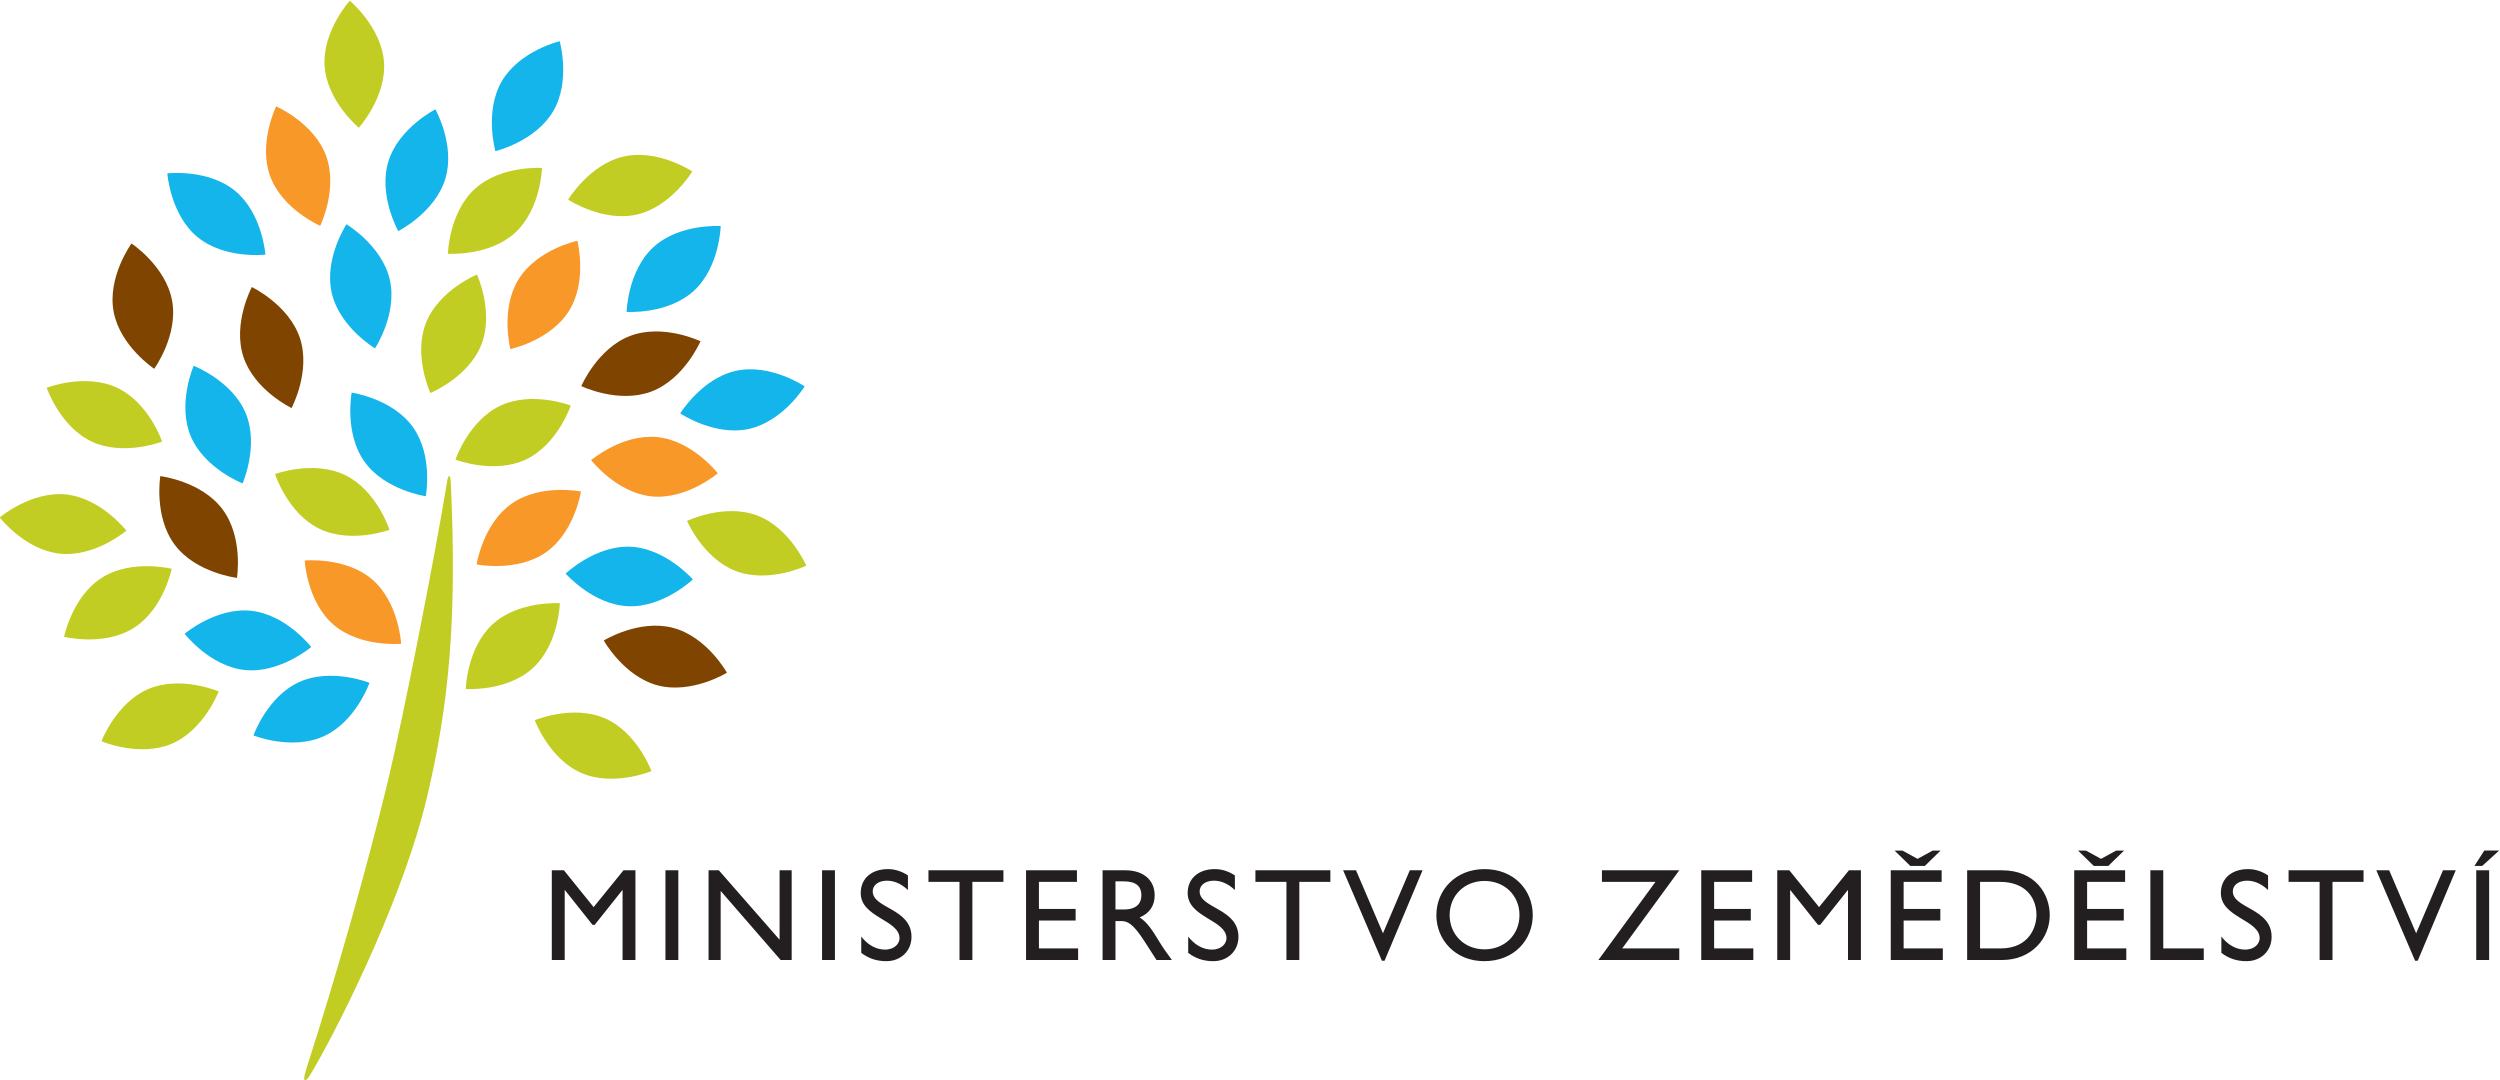 <?xml version="1.0" encoding="UTF-8"?> <svg xmlns="http://www.w3.org/2000/svg" viewBox="0 0 752 325" xml:space="preserve" style="fill-rule:evenodd;clip-rule:evenodd;stroke-linejoin:round;stroke-miterlimit:2"><path d="M183.313-418.266c2.542.002 4.6 2.151 4.6 2.151s-2.059 2.149-4.6 2.147c-2.536-.001-4.596-2.149-4.596-2.149s2.059-2.146 4.596-2.149Zm8.874-21.234c2.083-1.449 5-.862 5-.862s-.46 2.941-2.545 4.393c-2.081 1.445-5.002.859-5.002.859s.462-2.939 2.547-4.39Zm-31.382.252c2.223 1.228 2.981 4.107 2.981 4.107s-2.841.881-5.063-.347c-2.222-1.231-2.979-4.109-2.979-4.109s2.842-.883 5.061.349Zm26.546 10.253c.629-2.459 3.214-3.923 3.214-3.923s1.579 2.524.95 4.985c-.626 2.458-3.217 3.925-3.217 3.925s-1.574-2.526-.947-4.987Zm-10.203-12.579c-.399-2.508 1.398-4.878 1.398-4.878s2.447 1.694 2.844 4.205c.402 2.504-1.398 4.876-1.398 4.876s-2.445-1.694-2.844-4.203Z" style="fill:#f89828" transform="rotate(40.781 -2141.036 -1661.146) scale(4.167)"></path><path d="M166.401-418.278c2.537-.001 4.597 2.147 4.597 2.147s-2.058 2.15-4.597 2.149c-2.539.001-4.596-2.145-4.596-2.145s2.056-2.153 4.596-2.151Zm8.236-11.017c1.373 2.133.679 5.029.679 5.029s-2.918-.571-4.294-2.706c-1.372-2.136-.68-5.031-.68-5.031s2.924.571 4.295 2.708Zm39.843 5.413c2.395.845 3.617 3.555 3.617 3.555s-2.653 1.34-5.047.497c-2.396-.846-3.621-3.558-3.621-3.558s2.655-1.339 5.051-.494Zm-18.484 2.538c2.047-1.505 4.98-.987 4.98-.987s-.388 2.947-2.436 4.451c-2.045 1.502-4.977.987-4.977.987s.39-2.949 2.433-4.451Zm-28.582-3.395c1.997 1.571 2.287 4.533 2.287 4.533s-2.948.417-4.945-1.156c-1.995-1.572-2.282-4.532-2.282-4.532s2.944-.414 4.94 1.155Zm-2.468 15.048c2.506.408 4.194 2.859 4.194 2.859s-2.38 1.789-4.886 1.383c-2.503-.407-4.191-2.861-4.191-2.861s2.375-1.789 4.883-1.381Zm31.876.538c-2.519-.318-4.294-2.707-4.294-2.707s2.309-1.876 4.828-1.56c2.521.316 4.296 2.703 4.296 2.703s-2.308 1.877-4.83 1.564Zm8.546 14.923c-1.533-2.021-1.065-4.962-1.065-4.962s2.958.344 4.489 2.366c1.536 2.021 1.067 4.963 1.067 4.963s-2.955-.343-4.491-2.367Zm-16.148-1.921c-2.501.45-4.905-1.308-4.905-1.308s1.649-2.473 4.148-2.92c2.5-.445 4.903 1.309 4.903 1.309s-1.651 2.476-4.146 2.919Zm15.684-27.259c-2.501.445-4.903-1.309-4.903-1.309s1.651-2.476 4.148-2.923c2.501-.446 4.904 1.311 4.904 1.311s-1.649 2.475-4.149 2.921Zm-16.771 35.526c-1.425-2.101-.805-5.01-.805-5.01s2.936.497 4.361 2.595c1.426 2.102.802 5.01.802 5.01s-2.931-.494-4.358-2.595Zm-2.93-27.274c1.336 2.162.595 5.04.595 5.04s-2.913-.619-4.247-2.775c-1.338-2.161-.595-5.041-.595-5.041s2.912.62 4.247 2.776Zm14.495-25.754c1.2-2.239 4.066-3.038 4.066-3.038s.92 2.829-.278 5.067c-1.201 2.238-4.067 3.038-4.067 3.038s-.918-2.828.279-5.067Zm-8.396 30.376c-4.833 8.494-8.599 13.38-13.591 18.258-5.002 4.89-13.196 9.966-17.154 12.068-.74.392-1.052.537-1.142.418-.063-.082.251-.393.793-.845 4.989-4.166 11.169-9.689 15.834-14.228 3.4-3.307 11.37-11.736 14.987-15.817.264-.298.423-.46.488-.42.062.039-.029.237-.215.566Z" style="fill:#c2cd23" transform="matrix(3.523 -2.224 2.224 3.523 374.7 2017.42)"></path><path d="M185.925-429.661c2.538 0 4.598 2.147 4.598 2.147s-2.057 2.15-4.598 2.149c-2.538 0-4.598-2.147-4.598-2.147s2.059-2.15 4.598-2.149Zm-7.841 9.235c2.473.57 3.993 3.13 3.993 3.13s-2.487 1.629-4.96 1.06c-2.476-.57-3.999-3.126-3.999-3.126s2.49-1.634 4.966-1.064Zm-1.789-14.069c2.345.978 3.414 3.754 3.414 3.754s-2.725 1.192-5.069.214c-2.346-.977-3.418-3.751-3.418-3.751s2.73-1.192 5.073-.217Zm-11.685 5.348c2.457-.646 4.994.905 4.994.905s-1.442 2.604-3.9 3.252c-2.457.648-4.992-.907-4.992-.907s1.444-2.604 3.898-3.25Zm25.299 16.706c1.683-1.901 4.655-2.015 4.655-2.015s.244 2.962-1.435 4.864c-1.687 1.902-4.658 2.016-4.658 2.016s-.245-2.961 1.438-4.865Zm15.558-22.32c-1.57 1.994-4.53 2.285-4.53 2.285s-.416-2.95 1.153-4.942c1.573-1.997 4.533-2.283 4.533-2.283s.415 2.947-1.156 4.94Zm-32.201-16.404c1.037 2.318-.081 5.075-.081 5.075s-2.802-1.004-3.839-3.322c-1.038-2.317.083-5.072.083-5.072s2.801 1.003 3.837 3.319Zm26.869 1.863c-1.002 2.332-3.79 3.371-3.79 3.371s-1.16-2.74-.154-5.074c1.003-2.33 3.793-3.369 3.793-3.369s1.158 2.739.151 5.072Zm-27.424 7.319c1.544 2.014 1.09 4.953 1.09 4.953s-2.956-.326-4.501-2.34c-1.545-2.016-1.089-4.955-1.089-4.955s2.955.323 4.5 2.342Zm17.011-9.88c.3 2.521-1.589 4.819-1.589 4.819s-2.377-1.79-2.678-4.313c-.298-2.522 1.591-4.817 1.591-4.817s2.376 1.788 2.676 4.311Zm6.394 39.587c.49-2.495 3-4.096 3-4.096s1.71 2.436 1.214 4.93c-.488 2.489-2.998 4.091-2.998 4.091s-1.708-2.436-1.216-4.925Z" style="fill:#14b5ea" transform="scale(4.167) rotate(54.427 -339.885 -351.212)"></path><path d="M205.962-414.349c2.539.002 4.597 2.148 4.597 2.148s-2.057 2.151-4.597 2.15c-2.538.005-4.595-2.146-4.595-2.146s2.056-2.147 4.595-2.152Zm5.829 20.402c2.072-1.468 4.991-.902 4.991-.902s-.435 2.942-2.507 4.409c-2.075 1.469-4.996.904-4.996.904s.439-2.945 2.512-4.411Zm25.509-2.707c-1.376-2.133-.688-5.027-.688-5.027s2.923.564 4.299 2.696c1.38 2.134.689 5.028.689 5.028s-2.92-.563-4.3-2.697Zm9.615.278c-1.073-2.302.007-5.075.007-5.075s2.814.96 3.886 3.262c1.073 2.301-.007 5.073-.007 5.073s-2.817-.956-3.886-3.26Zm-7.321-13.629c-1.994-1.572-2.275-4.534-2.275-4.534s2.951-.41 4.94 1.166c1.993 1.575 2.274 4.538 2.274 4.538s-2.951.407-4.939-1.17Z" style="fill:#7f4400" transform="matrix(-4.031 -1.056 1.056 -4.031 1465.66 -1246.57)"></path><path d="M203.726-396.8h-.93v5.041h-.019l-1.994-2.506h-.152l-1.993 2.506h-.019v-5.041h-.931v6.475h.874l2.145-2.658 2.155 2.658h.864v-6.475Zm2.165 0v6.475h.93v-6.475h-.93Zm9.113 0h-.797l-4.329 4.985v-4.985h-.874v6.475h.741l4.386-5.013v5.013h.873v-6.475Zm2.193 0v6.475h.93v-6.475h-.93Zm6.199 5.051c-.55.521-1.082.674-1.519.674-.597 0-1.024-.314-1.024-.769 0-1.244 2.8-1.224 2.8-3.285 0-1.016-.769-1.756-1.813-1.756-.703 0-1.273.19-1.814.598v1.177c.475-.608 1.073-.94 1.709-.94.722 0 1.054.456 1.054.817 0 1.338-2.801 1.49-2.801 3.265 0 1.054.779 1.729 1.966 1.729.493 0 .987-.153 1.442-.456v-1.054Zm6.893.589h-2.241v-5.64h-.93v5.64h-2.241v.835h5.412v-.835Zm5.307 0h-2.744v-1.956h2.649v-.836h-2.649v-2.013h2.829v-.835h-3.759v6.475h3.674v-.835Zm3.484.835c1.31 0 2.127-.694 2.127-1.814 0-.75-.39-1.309-1.083-1.585.589-.389.95-.987 1.443-1.795.275-.446.437-.664.883-1.281h-1.111l-.854 1.329c-.855 1.329-1.244 1.482-1.718 1.482h-.39v-2.811h-.93v6.475h1.633Zm-.703-2.829h.599c.996 0 1.281.512 1.272 1.053-.01.608-.371.978-1.272.978h-.599v-2.031Zm8.621 1.405c-.551.521-1.083.674-1.519.674-.599 0-1.026-.314-1.026-.769 0-1.244 2.801-1.224 2.801-3.285 0-1.016-.769-1.756-1.814-1.756-.702 0-1.272.19-1.813.598v1.177c.475-.608 1.073-.94 1.709-.94.722 0 1.054.456 1.054.817 0 1.338-2.801 1.49-2.801 3.265 0 1.054.779 1.729 1.965 1.729.494 0 .987-.153 1.444-.456v-1.054Zm6.892.589h-2.241v-5.64h-.93v5.64h-2.24v.835h5.411v-.835Zm3.911-5.696h-.19l-2.8 6.531h.93l1.946-4.548 1.937 4.548h.92l-2.743-6.531Zm7.215 6.617c2.136 0 3.484-1.52 3.484-3.324 0-1.747-1.31-3.322-3.503-3.322-2.117 0-3.456 1.567-3.456 3.322 0 1.794 1.377 3.324 3.475 3.324Zm0-5.792c1.453 0 2.525 1.054 2.525 2.468 0 1.424-1.072 2.469-2.525 2.469-1.443 0-2.516-1.045-2.516-2.469 0-1.414 1.073-2.468 2.516-2.468Zm8.478 4.871v.835h5.582l-4.12-5.64h4.12v-.835h-5.839l4.12 5.64h-3.863Zm10.841 0h-2.743v-1.956h2.648v-.836h-2.648v-2.013h2.829v-.835h-3.759v6.475h3.673v-.835Zm7.852-5.64h-.931v5.041h-.019l-1.993-2.506h-.152l-1.994 2.506h-.019v-5.041h-.93v6.475h.873l2.145-2.658 2.156 2.658h.864v-6.475Zm3.569 6.788-1.139 1.111h.57l1.091-.598 1.092.598h.569l-1.139-1.111h-1.044Zm2.26-1.148h-2.744v-1.956h2.649v-.836h-2.649v-2.013h2.829v-.835h-3.759v6.475h3.674v-.835Zm1.841.835h2.516c2.393 0 3.446-1.709 3.446-3.238 0-1.661-1.3-3.237-3.436-3.237h-2.526v6.475Zm.931-5.64h1.481c2.107 0 2.591 1.605 2.591 2.402 0 1.301-.826 2.403-2.638 2.403h-1.434v-4.805Zm8.212 5.953-1.14 1.111h.57l1.091-.598 1.092.598h.571l-1.14-1.111H309Zm2.259-1.148h-2.743v-1.956h2.648v-.836h-2.648v-2.013h2.829v-.835h-3.76v6.475h3.674v-.835Zm2.754-4.805h2.924v-.835h-3.855v6.475h.931v-5.64Zm7.566 4.216c-.551.521-1.083.674-1.519.674-.598 0-1.026-.314-1.026-.769 0-1.244 2.801-1.224 2.801-3.285 0-1.016-.769-1.756-1.814-1.756-.702 0-1.271.19-1.813.598v1.177c.476-.608 1.073-.94 1.709-.94.722 0 1.054.456 1.054.817 0 1.338-2.8 1.49-2.8 3.265 0 1.054.778 1.729 1.965 1.729.493 0 .987-.153 1.443-.456v-1.054Zm6.892.589h-2.241v-5.64h-.93v5.64h-2.24v.835h5.411v-.835Zm3.911-5.696h-.19l-2.8 6.531h.93l1.947-4.548 1.936 4.548h.921l-2.744-6.531Zm5.155.056h-.931v6.475h.931v-6.475Zm.722 7.899-1.225-1.111h-.56l.712 1.111h1.073Z" style="fill:#231f20" transform="matrix(4.167 0 0 -4.167 -657.784 -1364.7)"></path></svg> 